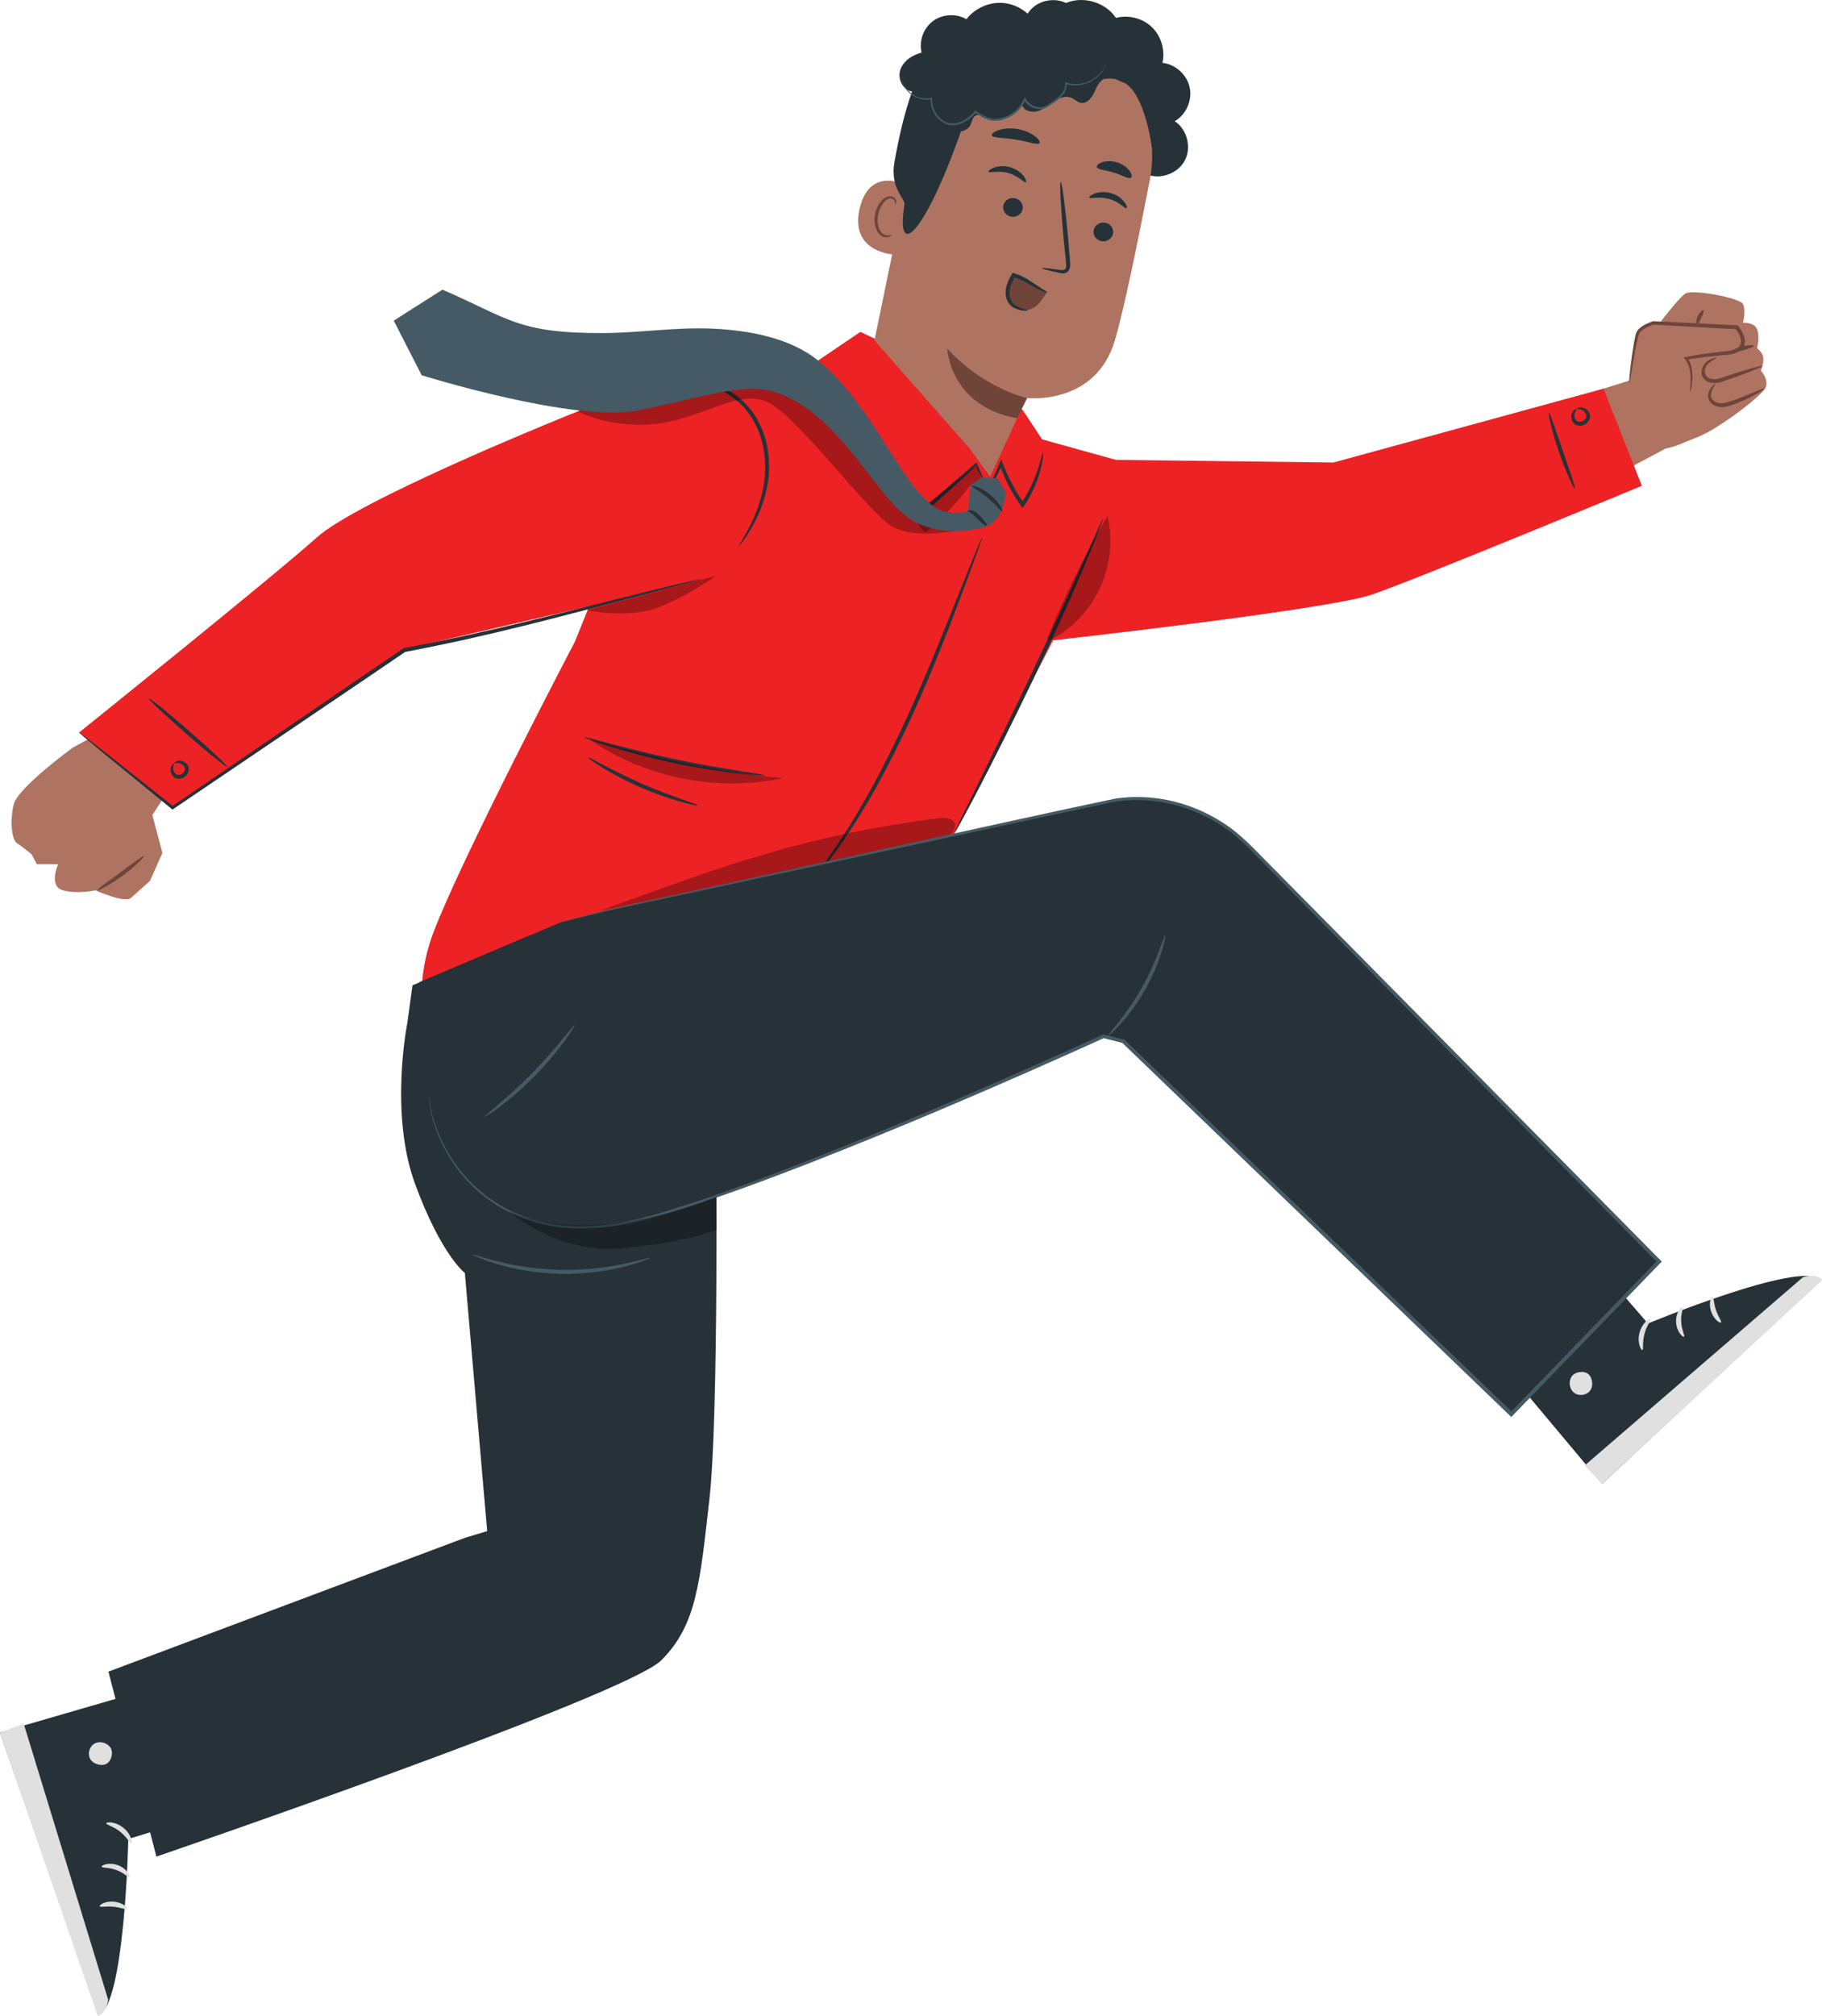 <svg width="189" height="209" viewBox="0 0 189 209" fill="none" xmlns="http://www.w3.org/2000/svg">
<g clip-path="url(#clip0_138_177)">
<path d="M7.567 77.51C7.385 77.636 1.848 81.686 1.422 83.407C0.995 85.129 1.24 87.094 1.73 87.402C2.22 87.71 3.27 88.571 3.27 88.571L3.823 89.613H6.035C6.035 89.613 4.992 91.887 6.524 92.313C8.057 92.74 9.905 92.313 9.905 92.313C9.905 92.313 12.914 93.687 13.594 93.095C14.273 92.503 15.56 91.334 15.56 91.334L16.848 88.445L15.805 84.513L18.23 80.77L11.556 75.33L7.567 77.51Z" fill="#AE7461"/>
<path d="M14.936 88.76C15.008 88.839 14.068 89.819 12.717 90.797C11.374 91.784 10.166 92.4 10.11 92.305C10.047 92.203 11.153 91.445 12.472 90.466C13.807 89.495 14.865 88.674 14.936 88.76Z" fill="#6F4439"/>
<path d="M161.204 41.917L169.048 39.446L173.155 46.307L161.868 52.331L161.204 41.917Z" fill="#AE7461"/>
<path d="M170.967 35.064C170.967 35.064 174.095 30.8 174.893 30.405C175.691 30.011 180.438 30.863 180.793 31.519C181.149 32.174 180.793 33.484 180.793 33.484C180.793 33.484 181.939 33.35 182.262 34.14C182.594 34.929 182.262 36.106 182.262 36.106C182.262 36.106 182.918 36.564 182.918 37.219C182.918 37.874 182.657 38.435 182.657 38.435C182.657 38.435 183.447 39.256 183.187 40.109C182.926 40.962 178.195 44.507 176.157 45.296C174.119 46.086 172.61 47.002 171.299 46.212C169.988 45.422 169 39.714 169 39.714L170.967 35.064Z" fill="#AE7461"/>
<path d="M182.815 37.946C182.847 38.048 180.967 38.798 178.566 39.603C177.958 39.809 177.144 39.793 176.718 39.24C176.504 38.972 176.465 38.632 176.52 38.364C176.567 38.088 176.694 37.867 176.844 37.693C177.152 37.353 177.484 37.219 177.705 37.148C177.926 37.077 178.06 37.061 178.068 37.085C178.076 37.116 177.966 37.18 177.768 37.29C177.579 37.409 177.286 37.574 177.065 37.874C176.852 38.151 176.725 38.672 177.01 39.003C177.294 39.351 177.887 39.398 178.447 39.209C180.817 38.411 182.784 37.835 182.815 37.946Z" fill="#6F4439"/>
<path d="M176.03 33.65C175.92 33.635 175.904 33.232 176.101 32.798C176.299 32.363 176.615 32.111 176.702 32.182C176.789 32.253 176.654 32.584 176.473 32.964C176.299 33.35 176.141 33.674 176.03 33.65Z" fill="#6F4439"/>
<path d="M169 39.722C169 39.722 169.593 35.064 169.917 34.471C170.248 33.879 171.496 33.484 171.496 33.484L180.161 33.942C180.161 33.942 182.128 36.303 179.111 36.603C176.094 36.903 174.893 37.164 174.893 37.164C174.893 37.164 175.825 38.08 175.296 40.646C174.774 43.204 170.367 43.401 170.367 43.401L169 39.722Z" fill="#AE7461"/>
<path d="M175.304 40.638C175.272 40.63 175.335 40.298 175.367 39.682C175.383 39.375 175.383 38.996 175.319 38.569C175.256 38.151 175.122 37.638 174.806 37.259L174.648 37.069L174.869 37.022C175.896 36.801 177.12 36.635 178.495 36.477C179.166 36.398 179.94 36.382 180.406 35.932C180.833 35.466 180.461 34.637 180.011 34.069L180.153 34.14C179.49 34.108 178.795 34.069 178.084 34.029C175.691 33.895 173.44 33.769 171.489 33.658L171.552 33.65C171.07 33.816 170.58 34.029 170.248 34.322C170.075 34.471 170.012 34.629 169.948 34.866C169.885 35.087 169.838 35.308 169.79 35.522C169.609 36.374 169.482 37.14 169.38 37.756C169.277 38.325 169.198 38.806 169.127 39.209C169.064 39.54 169.024 39.722 169 39.722C168.985 39.722 168.985 39.54 169.016 39.201C169.04 38.861 169.095 38.364 169.174 37.732C169.253 37.101 169.356 36.343 169.506 35.466C169.546 35.245 169.593 35.024 169.648 34.787C169.688 34.566 169.814 34.258 170.027 34.085C170.43 33.714 170.92 33.5 171.449 33.311L171.473 33.303H171.512C173.463 33.398 175.714 33.508 178.108 33.627C178.819 33.666 179.514 33.706 180.177 33.737L180.272 33.745L180.327 33.816C180.596 34.164 180.809 34.519 180.928 34.929C181.054 35.324 181.03 35.861 180.698 36.201C180.019 36.816 179.19 36.761 178.534 36.848C177.168 36.982 175.943 37.124 174.932 37.298L175.003 37.061C175.398 37.566 175.485 38.088 175.541 38.545C175.588 38.996 175.564 39.383 175.525 39.698C175.485 40.006 175.438 40.251 175.391 40.409C175.343 40.559 175.312 40.646 175.304 40.638Z" fill="#6F4439"/>
<path d="M183.005 40.282C183.06 40.369 181.559 41.372 179.443 42.067C178.913 42.241 178.274 42.296 177.792 42.012C177.555 41.877 177.357 41.68 177.263 41.451C177.16 41.222 177.16 40.977 177.207 40.78C177.31 40.385 177.523 40.156 177.657 40.006C177.808 39.856 177.902 39.801 177.926 39.817C177.997 39.856 177.618 40.196 177.492 40.835C177.444 41.143 177.594 41.498 177.973 41.68C178.337 41.877 178.826 41.838 179.324 41.672C181.37 41.001 182.95 40.172 183.005 40.282Z" fill="#6F4439"/>
<path d="M181.931 35.877C181.946 35.987 181.441 36.153 180.825 36.319C180.209 36.485 179.695 36.603 179.648 36.501C179.601 36.398 180.067 36.098 180.714 35.924C181.362 35.751 181.915 35.766 181.931 35.877Z" fill="#6F4439"/>
<path d="M84.397 37.693L70.472 39.556L59.643 66.519C59.643 66.519 47.969 88.76 44.951 96.703C43.324 100.99 43.79 104.488 43.79 104.488L98.939 86.463L109.547 65.785L115.716 47.672L108.102 45.557L106.056 42.469L89.255 34.408L84.397 37.693Z" fill="#ED2224"/>
<path d="M138.314 47.957L110.274 47.617L108.125 66.519C108.125 66.519 137.572 63.274 142.319 61.648C147.066 60.021 170.312 50.373 170.312 50.373L166.339 40.298L138.314 47.957Z" fill="#ED2224"/>
<path d="M163.369 50.657C163.266 50.697 162.46 49.015 161.71 46.836C160.96 44.657 160.565 42.833 160.675 42.801C160.786 42.77 161.355 44.538 162.105 46.701C162.84 48.873 163.471 50.618 163.369 50.657Z" fill="#263238"/>
<path d="M163.59 42.406C163.542 42.375 163.858 42.106 164.356 42.327C164.585 42.43 164.854 42.659 164.925 43.038C165.004 43.425 164.743 43.851 164.372 44.025C164.009 44.214 163.511 44.175 163.25 43.875C162.99 43.591 162.966 43.235 163.021 42.991C163.148 42.454 163.55 42.367 163.55 42.422C163.582 42.477 163.329 42.635 163.313 43.03C163.306 43.22 163.361 43.456 163.527 43.606C163.677 43.757 163.953 43.78 164.198 43.654C164.443 43.528 164.585 43.298 164.561 43.085C164.546 42.872 164.388 42.683 164.23 42.572C163.898 42.359 163.614 42.462 163.59 42.406Z" fill="#263238"/>
<path d="M83.995 91.634C83.987 91.626 84.058 91.508 84.216 91.287C84.406 91.034 84.635 90.719 84.911 90.34C85.219 89.937 85.59 89.431 85.993 88.832C86.404 88.239 86.886 87.568 87.368 86.802C88.371 85.286 89.469 83.423 90.63 81.315C91.767 79.199 92.952 76.838 94.113 74.312C96.412 69.259 98.252 64.577 99.603 61.197C100.266 59.555 100.811 58.197 101.222 57.194C101.403 56.76 101.561 56.405 101.68 56.113C101.79 55.868 101.854 55.742 101.869 55.75C101.885 55.758 101.846 55.892 101.759 56.144C101.656 56.444 101.53 56.808 101.372 57.25C101.001 58.26 100.495 59.634 99.879 61.3C98.599 64.711 96.799 69.417 94.492 74.486C93.331 77.02 92.13 79.381 90.969 81.497C89.792 83.605 88.655 85.46 87.62 86.96C87.123 87.726 86.617 88.381 86.191 88.966C85.772 89.558 85.377 90.047 85.053 90.434C84.753 90.797 84.5 91.09 84.295 91.334C84.105 91.54 84.01 91.642 83.995 91.634Z" fill="#263238"/>
<path d="M102.47 50.665C102.446 50.673 102.32 50.452 102.091 50.033C101.838 49.544 101.522 48.936 101.151 48.209L101.348 48.249C100.132 49.37 98.41 50.933 96.404 52.726L96.269 52.844L96.135 52.702C95.187 51.699 94.239 50.531 93.284 49.299C90.961 46.236 89.026 43.362 87.565 41.325C86.862 40.361 86.278 39.548 85.819 38.917C85.401 38.356 85.172 38.04 85.195 38.017C85.219 38.001 85.48 38.285 85.946 38.814C86.396 39.351 87.044 40.14 87.794 41.143C89.326 43.141 91.293 45.999 93.608 49.038C94.547 50.27 95.495 51.431 96.412 52.434L96.143 52.418C98.157 50.649 99.903 49.133 101.167 48.059L101.293 47.949L101.356 48.099C101.688 48.849 101.972 49.473 102.193 49.97C102.399 50.412 102.493 50.657 102.47 50.665Z" fill="#263238"/>
<path d="M114.421 53.776C114.436 53.784 114.397 53.902 114.318 54.131C114.215 54.4 114.089 54.723 113.947 55.118C113.615 55.971 113.117 57.202 112.477 58.71C111.206 61.727 109.357 65.864 107.209 70.372C105.053 74.88 103.015 78.923 101.498 81.828C100.74 83.281 100.116 84.45 99.674 85.255C99.468 85.618 99.294 85.918 99.16 86.171C99.042 86.376 98.971 86.487 98.955 86.479C98.939 86.471 98.987 86.352 99.089 86.131C99.216 85.871 99.358 85.555 99.539 85.176C99.974 84.292 100.55 83.115 101.245 81.694C102.691 78.757 104.689 74.699 106.838 70.198C108.986 65.69 110.874 61.584 112.209 58.6C112.857 57.155 113.394 55.963 113.797 55.063C113.97 54.684 114.12 54.368 114.239 54.107C114.342 53.878 114.405 53.768 114.421 53.776Z" fill="#263238"/>
<g opacity="0.3">
<path d="M98.884 85.136C98.433 84.734 97.762 84.789 97.162 84.868C83.205 86.7 75.385 89.668 62.147 94.461L98.165 86.771C98.947 86.471 99.334 85.531 98.884 85.136Z" fill="black"/>
</g>
<path d="M108.188 46.923C108.236 46.931 108.22 47.578 107.959 48.604C107.707 49.631 107.185 51.044 106.245 52.434L106.079 52.678L105.906 52.441C105.756 52.228 105.598 51.999 105.448 51.77C104.618 50.483 104.042 49.181 103.694 48.131L103.994 48.146C103.283 49.583 102.794 50.491 102.73 50.468C102.667 50.444 103.054 49.481 103.702 47.996L103.86 47.641L104.002 48.012C104.389 49.031 104.982 50.286 105.795 51.541C105.945 51.77 106.095 51.991 106.237 52.205H105.906C107.77 49.504 108.062 46.883 108.188 46.923Z" fill="#263238"/>
<g opacity="0.3">
<path d="M108.836 66.44C111.127 65.272 113.007 63.329 114.097 61C115.179 58.671 115.463 55.979 114.887 53.476C112.517 57.558 110.424 61.805 108.631 66.172" fill="black"/>
</g>
<g opacity="0.3">
<path d="M85.819 38.656C88.41 44.617 91.83 50.215 95.961 55.236C97.723 53.76 99.31 52.086 100.693 50.254C101.285 50.752 101.877 51.241 102.47 51.739C102.162 50.776 101.854 49.812 101.554 48.849C101.498 48.675 101.411 48.478 101.238 48.446C101.103 48.423 100.969 48.51 100.858 48.596C99.287 49.828 97.707 51.052 96.135 52.283C92.257 48.044 88.742 43.472 85.638 38.632" fill="black"/>
</g>
<path d="M72.391 83.51C72.376 83.557 71.689 83.439 70.591 83.131C69.501 82.823 68.008 82.318 66.42 81.631C64.832 80.936 63.45 80.186 62.487 79.594C61.523 79.002 60.962 78.575 60.986 78.528C61.049 78.425 63.434 79.886 66.578 81.252C69.73 82.634 72.423 83.391 72.391 83.51Z" fill="#263238"/>
<path d="M79.335 80.391C79.335 80.423 79.058 80.415 78.576 80.383C78.094 80.352 77.391 80.289 76.523 80.194C74.793 79.996 72.415 79.641 69.825 79.096C67.226 78.544 64.904 77.912 63.245 77.391C62.416 77.13 61.752 76.909 61.294 76.736C60.836 76.57 60.591 76.459 60.599 76.436C60.615 76.38 61.649 76.665 63.324 77.115C64.998 77.557 67.321 78.149 69.903 78.694C72.486 79.239 74.848 79.641 76.562 79.91C78.276 80.178 79.342 80.336 79.335 80.391Z" fill="#263238"/>
<g opacity="0.3">
<path d="M61.254 76.736C67.02 80.683 74.429 82.136 81.262 80.675C74.619 80.154 67.636 78.575 61.254 76.657" fill="black"/>
</g>
<path d="M72.968 39.722C69.209 38.561 57.289 43.733 57.289 43.733C57.289 43.733 37.045 51.944 32.835 55.75C28.617 59.555 8.207 75.946 8.207 75.946L17.899 83.747L41.761 67.356L70.994 60.558C70.994 60.558 74.264 59.429 78.047 53.452C81.831 47.475 76.728 40.883 72.968 39.722Z" fill="#ED2224"/>
<path d="M76.641 56.61C76.578 56.571 77.352 55.544 78.189 53.689C78.6 52.757 79.003 51.612 79.224 50.286C79.445 48.967 79.445 47.475 79.09 45.983C78.726 44.491 78.023 43.164 77.123 42.193C76.222 41.214 75.164 40.59 74.232 40.227C72.32 39.517 71.001 39.856 71.009 39.761C71.009 39.746 71.08 39.722 71.23 39.69C71.38 39.651 71.602 39.627 71.894 39.603C72.471 39.564 73.332 39.619 74.327 39.951C75.314 40.29 76.436 40.914 77.399 41.925C78.363 42.927 79.113 44.325 79.492 45.872C79.864 47.428 79.856 48.983 79.603 50.341C79.358 51.699 78.908 52.868 78.458 53.799C78 54.731 77.549 55.434 77.218 55.907C76.87 56.389 76.657 56.626 76.641 56.61Z" fill="#263238"/>
<g opacity="0.3">
<path d="M60.883 63.282C60.883 63.282 65.362 64.237 68.584 62.871C71.815 61.513 74.287 59.697 74.287 59.697L60.883 63.282Z" fill="black"/>
</g>
<path d="M18.096 79.144C18.049 79.128 18.27 78.796 18.799 78.883C19.044 78.931 19.352 79.081 19.51 79.42C19.676 79.767 19.534 80.233 19.233 80.486C18.941 80.754 18.459 80.841 18.135 80.628C17.812 80.423 17.709 80.099 17.693 79.854C17.677 79.317 18.033 79.136 18.041 79.191C18.088 79.231 17.89 79.444 17.977 79.823C18.017 79.996 18.128 80.21 18.317 80.304C18.499 80.407 18.752 80.36 18.957 80.186C19.154 80.012 19.233 79.76 19.154 79.57C19.083 79.373 18.894 79.231 18.72 79.175C18.372 79.033 18.135 79.199 18.096 79.144Z" fill="#263238"/>
<path d="M23.562 79.515C23.491 79.602 21.603 78.078 19.36 76.12C17.109 74.154 15.355 72.496 15.426 72.409C15.497 72.322 17.385 73.846 19.628 75.804C21.879 77.77 23.641 79.428 23.562 79.515Z" fill="#263238"/>
<path d="M8.207 75.946C8.215 75.938 8.278 75.978 8.396 76.065C8.531 76.167 8.704 76.293 8.91 76.451C9.384 76.823 10.039 77.328 10.869 77.975C12.583 79.333 15.015 81.26 18.001 83.628L17.819 83.621C23.088 80.02 30.078 75.243 37.74 70.017C39.146 69.061 40.528 68.122 41.839 67.23L41.871 67.206L41.91 67.198C50.686 65.556 58.332 63.511 63.829 62.153C66.578 61.466 68.79 60.921 70.314 60.566C71.049 60.4 71.633 60.266 72.068 60.171C72.471 60.084 72.684 60.045 72.684 60.06C72.684 60.076 72.478 60.139 72.084 60.25C71.657 60.368 71.073 60.519 70.346 60.716C68.798 61.126 66.602 61.703 63.892 62.421C58.411 63.85 50.781 65.943 41.982 67.609L42.061 67.577C40.749 68.469 39.367 69.409 37.961 70.364C30.276 75.559 23.262 80.312 17.985 83.881L17.89 83.944L17.804 83.873C14.857 81.465 12.456 79.499 10.758 78.117C9.952 77.446 9.313 76.917 8.854 76.53C8.657 76.357 8.499 76.222 8.365 76.112C8.254 76.009 8.199 75.954 8.207 75.946Z" fill="#263238"/>
<g opacity="0.3">
<path d="M59.919 42.667C59.919 42.667 63.671 44.593 68.418 43.899C73.166 43.212 76.799 40.275 79.729 41.743C82.66 43.212 89.05 51.841 92.067 54.257C95.085 56.673 102.209 54.257 102.209 54.257H97.896L91.791 49.623C91.791 49.623 86.625 38.443 82.747 38.024C78.861 37.606 69.967 38.024 69.967 38.024L59.919 42.667Z" fill="black"/>
</g>
<path d="M101.411 52.11C101.032 53.16 98.915 53.476 97.517 52.892C96.483 52.465 95.227 51.075 94.484 50.041C91.341 45.667 89.026 40.74 84.832 37.361C81.917 35.008 77.636 34.242 73.892 34.077C70.148 33.903 66.412 34.511 62.66 34.535C53.695 34.582 52.771 33.003 45.899 30.034L40.844 33.248L43.743 38.909C43.743 38.909 59.619 43.867 66.183 42.556C72.873 41.222 77.368 39.517 80.701 40.748C87.834 43.385 91.135 52.568 95.282 54.313C99.239 55.979 102.746 54.4 102.746 54.4L101.411 52.11Z" fill="#455A64"/>
<path d="M100.361 53.413L100.693 50.254L101.893 49.481L103.473 49.623L104.326 51.06C104.326 51.06 104.207 54.534 101.474 54.786L100.361 53.413Z" fill="#455A64"/>
<path d="M102.351 54.502C102.272 54.581 101.806 54.242 101.324 53.736C101.087 53.484 100.882 53.294 100.716 53.191C100.55 53.089 100.416 53.065 100.408 53.002C100.4 52.955 100.558 52.86 100.827 52.923C101.087 52.978 101.38 53.199 101.625 53.452C102.106 53.949 102.43 54.423 102.351 54.502Z" fill="#263238"/>
<path d="M103.955 53.01C103.852 53.073 103.315 52.323 102.454 51.612C101.601 50.894 100.764 50.499 100.803 50.389C100.835 50.286 101.798 50.531 102.715 51.297C103.647 52.054 104.057 52.962 103.955 53.01Z" fill="#263238"/>
<path d="M121.861 12.57C123.038 11.883 123.694 10.414 123.409 9.08C123.133 7.745 121.932 6.664 120.582 6.514C120.882 5.203 120.455 3.75 119.492 2.819C118.528 1.887 117.059 1.508 115.763 1.855C114.673 0.237 112.383 -0.45 110.582 0.308C109.389 -0.268 107.833 0.016 106.933 0.987C106.032 1.958 105.85 3.529 106.514 4.674L118.954 18.081C120.376 18.657 122.193 17.994 122.904 16.636C123.623 15.278 123.141 13.414 121.861 12.57Z" fill="#263238"/>
<path d="M109.768 3.292L109.105 3.111C101.83 1.54 96.427 6.837 95.061 14.156L90.709 35.293L100.598 46.52L102.715 49.417L106.482 41.269C106.482 41.269 113.662 42.114 115.661 35.253C116.624 31.945 118.054 24.965 119.278 18.633C120.589 11.827 116.45 5.156 109.768 3.292Z" fill="#AE7461"/>
<path d="M106.545 41.277C106.545 41.277 102.075 40.322 98.26 36.137C98.26 36.137 98.473 42.09 105.511 43.377L106.545 41.277Z" fill="#6F4439"/>
<path d="M115.447 24.27C115.321 24.792 114.776 25.123 114.223 24.997C113.678 24.878 113.331 24.357 113.457 23.828C113.583 23.307 114.128 22.976 114.681 23.102C115.234 23.22 115.574 23.741 115.447 24.27Z" fill="#263238"/>
<path d="M116.861 21.586C116.703 21.681 116.111 20.923 115.052 20.631C114.002 20.323 113.07 20.654 112.991 20.489C112.951 20.418 113.141 20.22 113.544 20.07C113.947 19.92 114.578 19.833 115.234 20.023C115.89 20.212 116.379 20.607 116.624 20.939C116.893 21.286 116.94 21.547 116.861 21.586Z" fill="#263238"/>
<path d="M106.072 21.728C105.945 22.249 105.4 22.581 104.847 22.455C104.302 22.336 103.955 21.815 104.081 21.286C104.208 20.765 104.753 20.433 105.305 20.56C105.85 20.686 106.198 21.207 106.072 21.728Z" fill="#263238"/>
<path d="M106.411 18.902C106.253 18.996 105.661 18.238 104.602 17.946C103.552 17.638 102.62 17.97 102.541 17.804C102.501 17.733 102.691 17.536 103.094 17.386C103.497 17.236 104.129 17.149 104.784 17.338C105.44 17.528 105.929 17.923 106.182 18.254C106.443 18.594 106.49 18.862 106.411 18.902Z" fill="#263238"/>
<path d="M108.07 27.808C108.078 27.745 108.773 27.816 109.871 27.974C110.147 28.021 110.416 28.037 110.519 27.863C110.637 27.689 110.605 27.366 110.558 27.01C110.487 26.284 110.408 25.526 110.329 24.736C110.037 21.499 109.902 18.87 110.029 18.862C110.163 18.854 110.503 21.468 110.803 24.697C110.866 25.494 110.937 26.252 110.992 26.979C111.008 27.31 111.087 27.713 110.834 28.076C110.708 28.258 110.463 28.352 110.282 28.345C110.092 28.352 109.942 28.313 109.808 28.282C108.726 28.045 108.062 27.863 108.07 27.808Z" fill="#263238"/>
<path d="M107.833 14.835C107.651 15.096 106.632 14.662 105.345 14.472C104.065 14.251 102.967 14.338 102.873 14.03C102.833 13.888 103.086 13.667 103.568 13.501C104.05 13.335 104.76 13.248 105.527 13.375C106.293 13.501 106.94 13.809 107.343 14.117C107.754 14.417 107.92 14.709 107.833 14.835Z" fill="#263238"/>
<path d="M117.327 18.42C117.075 18.61 116.419 18.159 115.542 17.899C114.681 17.615 113.876 17.615 113.781 17.315C113.741 17.172 113.923 16.967 114.31 16.825C114.689 16.691 115.281 16.651 115.874 16.833C116.474 17.023 116.932 17.386 117.169 17.709C117.406 18.049 117.438 18.325 117.327 18.42Z" fill="#263238"/>
<path d="M94.302 21.16C94.555 20.086 93.876 18.996 92.786 18.799C91.467 18.562 89.84 18.894 89.184 21.57C88.031 26.316 93.031 26.497 93.07 26.363C93.102 26.276 93.837 23.149 94.302 21.16Z" fill="#AE7461"/>
<path d="M92.478 24.326C92.462 24.302 92.383 24.365 92.225 24.397C92.075 24.428 91.83 24.413 91.601 24.263C91.143 23.955 90.914 23.055 91.103 22.194C91.198 21.76 91.388 21.373 91.625 21.065C91.854 20.749 92.138 20.568 92.399 20.583C92.668 20.583 92.81 20.781 92.833 20.931C92.865 21.081 92.81 21.168 92.833 21.183C92.841 21.199 92.952 21.128 92.968 20.923C92.968 20.82 92.944 20.702 92.857 20.583C92.762 20.465 92.612 20.378 92.43 20.354C92.059 20.291 91.649 20.544 91.388 20.883C91.111 21.215 90.882 21.649 90.78 22.139C90.574 23.102 90.851 24.113 91.483 24.484C91.799 24.65 92.099 24.618 92.272 24.539C92.446 24.444 92.494 24.342 92.478 24.326Z" fill="#6F4439"/>
<path d="M118.086 7.769C118.078 7.643 118.054 7.509 118.014 7.382C117.73 6.451 116.948 5.716 116.024 5.393C115.542 4.95 115.06 4.571 114.586 4.256C114.239 2.953 113.283 1.816 112.027 1.319C110.605 0.758 108.891 1.058 107.715 2.021C107.517 1.998 107.312 1.974 107.106 1.958C106.332 0.987 105.14 0.355 103.899 0.3C102.509 0.237 101.103 0.884 100.25 1.99C99.192 1.374 97.762 1.453 96.775 2.187C95.787 2.921 95.306 4.264 95.598 5.456C94.618 5.7 93.663 6.34 93.371 7.311C93.102 8.227 93.694 9.364 94.611 9.49C93.813 11.701 93.205 14.393 92.786 16.794C92.296 19.565 93.931 20.568 93.821 21.223C92.889 26.979 95.819 24.563 99.681 13.627C100.108 13.549 100.495 13.328 100.677 12.933C100.827 12.617 100.851 12.222 101.135 12.025C101.475 11.796 101.925 12.017 102.304 12.175C103.631 12.696 105.298 12.12 106.016 10.888C106.222 11.504 107.043 11.709 107.659 11.519C108.283 11.322 108.773 10.864 109.318 10.509C109.863 10.153 110.558 9.885 111.158 10.153C111.49 10.296 111.759 10.596 112.122 10.667C112.754 10.785 113.259 10.146 113.52 9.553C113.749 9.048 113.994 8.472 114.46 8.203C114.863 8.14 115.266 8.116 115.676 8.195C115.913 8.29 116.142 8.401 116.371 8.503C116.466 8.543 116.577 8.574 116.68 8.606C116.806 8.693 116.94 8.788 117.074 8.906C118.875 10.485 119.491 15.301 119.491 15.301C120.4 12.609 119.547 9.925 118.086 7.769Z" fill="#263238"/>
<path d="M114.705 6.711C114.705 6.711 114.697 6.743 114.681 6.798C114.657 6.853 114.634 6.94 114.578 7.043C114.476 7.248 114.294 7.548 113.986 7.856C113.67 8.156 113.228 8.488 112.635 8.677C112.051 8.874 111.308 8.945 110.558 8.693L110.669 8.614C110.7 9.056 110.526 9.53 110.211 9.885C109.902 10.256 109.5 10.54 109.081 10.817C108.868 10.943 108.67 11.109 108.402 11.211C108.141 11.306 107.857 11.322 107.58 11.283C107.027 11.204 106.474 10.872 106.214 10.319H106.403C106.024 11.219 105.234 12.009 104.231 12.348C103.694 12.546 103.086 12.593 102.549 12.427C102.004 12.269 101.546 11.969 101.119 11.669L101.261 11.646C100.843 12.159 100.321 12.554 99.745 12.79C99.176 13.027 98.505 13.075 97.983 12.783C96.941 12.238 96.459 11.109 96.554 10.201L96.648 10.28C96.017 10.43 95.416 10.288 94.966 10.067C94.508 9.846 94.192 9.53 93.979 9.253C93.765 8.969 93.671 8.709 93.615 8.535C93.568 8.353 93.56 8.259 93.56 8.259C93.592 8.243 93.615 8.661 94.042 9.206C94.255 9.467 94.571 9.767 95.013 9.964C95.448 10.169 96.017 10.28 96.609 10.138L96.712 10.114L96.704 10.217C96.625 11.069 97.099 12.127 98.07 12.617C98.544 12.877 99.136 12.83 99.674 12.609C100.211 12.388 100.716 12.009 101.103 11.519L101.167 11.44L101.245 11.496C101.664 11.788 102.114 12.072 102.612 12.222C103.11 12.372 103.655 12.333 104.168 12.151C105.116 11.835 105.858 11.093 106.222 10.24L106.316 10.027L106.411 10.24C106.632 10.714 107.122 11.014 107.612 11.093C107.857 11.133 108.109 11.117 108.339 11.038C108.56 10.959 108.765 10.801 108.978 10.667C109.397 10.398 109.784 10.122 110.076 9.774C110.376 9.443 110.526 9.024 110.503 8.63L110.495 8.503L110.613 8.543C111.316 8.788 112.027 8.74 112.596 8.559C113.173 8.385 113.615 8.077 113.923 7.793C114.547 7.193 114.673 6.695 114.705 6.711Z" fill="#455A64"/>
<path d="M105.732 28.739C105.613 28.668 105.479 28.589 105.345 28.597C105.108 28.605 104.95 28.834 104.847 29.039C104.508 29.742 104.413 30.595 104.721 31.313C104.839 31.582 105.037 31.795 105.313 31.953C106.206 32.466 107.351 32.103 107.944 31.258L108.599 30.318C107.975 29.955 106.348 29.11 105.732 28.739Z" fill="#6F4439"/>
<path d="M108.639 30.311C108.623 30.358 108.188 30.255 107.557 29.916C106.925 29.608 106.095 29 105.092 28.731L105.313 28.629C105.234 28.779 105.147 28.937 105.068 29.095C104.8 29.631 104.658 30.168 104.729 30.658C104.784 31.148 105.068 31.503 105.384 31.692C106.048 32.071 106.585 32.111 106.561 32.19C106.561 32.221 106.032 32.3 105.234 31.945C104.839 31.763 104.437 31.305 104.35 30.713C104.239 30.129 104.413 29.482 104.697 28.913C104.784 28.739 104.871 28.581 104.958 28.431L105.037 28.289L105.179 28.329C106.332 28.66 107.098 29.316 107.691 29.679C108.275 30.074 108.654 30.255 108.639 30.311Z" fill="#263238"/>
<path d="M152.99 138.107L166.189 153.858L188.929 132.683C186.773 130.638 170.944 137.231 170.944 137.231L163.653 128.814L152.99 138.107Z" fill="#263238"/>
<path d="M162.998 142.797C162.666 143.326 162.824 144.107 163.345 144.455C163.859 144.802 164.656 144.652 164.988 144.131C165.328 143.61 165.162 142.671 164.617 142.378C164.064 142.086 163.14 142.315 162.942 142.907" fill="#E0E0E0"/>
<path d="M166.189 153.858L164.38 151.956L187.025 132.43C187.025 132.43 188.455 131.941 188.992 132.762L166.189 153.858Z" fill="#E0E0E0"/>
<path d="M171.204 136.773C171.307 136.891 170.794 137.452 170.58 138.32C170.343 139.181 170.509 139.923 170.367 139.978C170.249 140.049 169.79 139.236 170.067 138.194C170.343 137.144 171.133 136.646 171.204 136.773Z" fill="#E0E0E0"/>
<path d="M174.514 135.541C174.64 135.628 174.332 136.259 174.395 137.081C174.435 137.902 174.806 138.502 174.695 138.596C174.609 138.715 173.921 138.131 173.866 137.112C173.803 136.086 174.411 135.43 174.514 135.541Z" fill="#E0E0E0"/>
<path d="M178.526 137.128C178.447 137.246 177.776 136.836 177.492 135.959C177.207 135.091 177.507 134.357 177.634 134.412C177.784 134.444 177.752 135.083 177.989 135.802C178.218 136.52 178.629 137.017 178.526 137.128Z" fill="#E0E0E0"/>
<path d="M168.511 134.278C168.558 134.42 167.903 134.743 167.318 135.367C166.718 135.983 166.426 136.646 166.275 136.607C166.133 136.583 166.228 135.73 166.931 135.004C167.634 134.27 168.487 134.143 168.511 134.278Z" fill="#E0E0E0"/>
<path d="M165.454 132.083C165.501 132.13 165.122 132.604 164.309 133.141C163.906 133.401 163.385 133.678 162.776 133.883C162.468 133.986 162.144 134.08 161.797 134.144C161.631 134.175 161.441 134.222 161.204 134.199C160.975 134.199 160.628 133.97 160.604 133.654C160.557 133.37 160.691 133.101 160.857 132.943C161.023 132.785 161.189 132.691 161.339 132.604C161.647 132.43 161.963 132.296 162.271 132.185C162.887 131.98 163.471 131.901 163.961 131.893C164.941 131.893 165.509 132.138 165.493 132.193C165.478 132.28 164.893 132.17 163.985 132.264C163.527 132.312 162.997 132.422 162.437 132.635C162.16 132.746 161.876 132.88 161.592 133.046C161.291 133.204 161.086 133.393 161.125 133.559C161.141 133.622 161.157 133.638 161.268 133.662C161.378 133.678 161.536 133.654 161.702 133.622C162.026 133.567 162.334 133.488 162.626 133.409C163.203 133.236 163.708 133.014 164.119 132.809C164.941 132.391 165.399 132.028 165.454 132.083Z" fill="#E0E0E0"/>
<path d="M165.462 132.383C165.438 132.438 164.846 132.241 164.135 131.562C163.787 131.222 163.416 130.756 163.132 130.172C162.99 129.88 162.863 129.556 162.776 129.209C162.697 128.861 162.579 128.411 162.966 127.961C163.179 127.74 163.535 127.748 163.74 127.835C163.961 127.922 164.095 128.04 164.245 128.143C164.538 128.372 164.775 128.632 164.964 128.909C165.343 129.462 165.517 130.046 165.572 130.535C165.675 131.538 165.336 132.099 165.296 132.075C165.209 132.051 165.391 131.483 165.209 130.598C165.114 130.164 164.925 129.659 164.569 129.193C164.396 128.964 164.182 128.743 163.937 128.554C163.677 128.348 163.408 128.238 163.337 128.34C163.219 128.443 163.203 128.806 163.29 129.083C163.361 129.398 163.464 129.69 163.582 129.959C163.819 130.504 164.127 130.954 164.419 131.301C164.996 132.004 165.501 132.304 165.462 132.383Z" fill="#E0E0E0"/>
<path d="M19.739 173.905L0 179.629L10.221 208.968C12.962 207.824 13.309 190.683 13.309 190.683L23.949 187.398L19.739 173.905Z" fill="#263238"/>
<path d="M11.421 181.169C11.066 180.655 10.292 180.482 9.763 180.813C9.234 181.145 9.052 181.934 9.399 182.448C9.747 182.969 10.671 183.198 11.153 182.811C11.643 182.424 11.801 181.484 11.342 181.066" fill="#E0E0E0"/>
<path d="M0 179.629L2.464 178.737L11.216 207.326C11.216 207.326 11.09 208.826 10.118 208.992L0 179.629Z" fill="#E0E0E0"/>
<path d="M13.617 191.109C13.475 191.156 13.159 190.462 12.448 189.917C11.753 189.356 11.011 189.206 11.019 189.056C11.003 188.914 11.935 188.827 12.772 189.506C13.633 190.161 13.759 191.093 13.617 191.109Z" fill="#E0E0E0"/>
<path d="M13.42 194.622C13.293 194.701 12.835 194.164 12.053 193.896C11.287 193.596 10.584 193.707 10.545 193.556C10.474 193.43 11.279 193.035 12.235 193.399C13.199 193.754 13.554 194.575 13.42 194.622Z" fill="#E0E0E0"/>
<path d="M10.347 197.654C10.268 197.536 10.916 197.086 11.832 197.18C12.748 197.267 13.293 197.836 13.191 197.938C13.104 198.057 12.527 197.773 11.777 197.709C11.027 197.623 10.411 197.796 10.347 197.654Z" fill="#E0E0E0"/>
<path d="M16.99 189.64C16.84 189.625 16.808 188.898 16.469 188.109C16.145 187.311 15.655 186.774 15.75 186.656C15.821 186.538 16.572 186.964 16.951 187.903C17.346 188.843 17.124 189.672 16.99 189.64Z" fill="#E0E0E0"/>
<path d="M20.229 187.73C20.173 187.753 19.881 187.216 19.723 186.261C19.644 185.787 19.605 185.203 19.66 184.556C19.684 184.232 19.739 183.9 19.81 183.553C19.849 183.387 19.881 183.198 20 182.992C20.094 182.779 20.442 182.558 20.742 182.661C21.018 182.732 21.208 182.961 21.287 183.174C21.366 183.387 21.39 183.577 21.405 183.75C21.437 184.106 21.437 184.445 21.413 184.777C21.35 185.424 21.192 185.993 20.995 186.443C20.6 187.343 20.15 187.761 20.102 187.722C20.031 187.674 20.363 187.185 20.647 186.308C20.789 185.874 20.9 185.337 20.932 184.737C20.947 184.437 20.939 184.121 20.9 183.806C20.876 183.466 20.782 183.198 20.616 183.166C20.552 183.158 20.529 183.158 20.465 183.253C20.402 183.348 20.363 183.506 20.323 183.664C20.244 183.979 20.189 184.295 20.15 184.595C20.071 185.195 20.071 185.748 20.102 186.206C20.157 187.138 20.308 187.706 20.229 187.73Z" fill="#E0E0E0"/>
<path d="M19.96 187.619C19.921 187.58 20.331 187.114 21.247 186.735C21.698 186.553 22.274 186.403 22.93 186.372C23.254 186.356 23.601 186.38 23.949 186.435C24.296 186.506 24.762 186.577 25.015 187.114C25.126 187.398 24.984 187.722 24.818 187.872C24.652 188.038 24.486 188.117 24.328 188.211C24.004 188.385 23.665 188.495 23.341 188.559C22.685 188.685 22.077 188.606 21.603 188.456C20.639 188.148 20.26 187.611 20.308 187.58C20.363 187.509 20.813 187.911 21.698 188.093C22.132 188.188 22.677 188.211 23.238 188.077C23.522 188.014 23.807 187.903 24.075 187.753C24.367 187.595 24.581 187.398 24.51 187.287C24.462 187.137 24.138 186.972 23.846 186.94C23.53 186.885 23.222 186.853 22.922 186.853C22.33 186.853 21.793 186.948 21.358 187.082C20.489 187.351 20.007 187.69 19.96 187.619Z" fill="#E0E0E0"/>
<path d="M42.258 106.044C42.258 106.044 40.362 115.4 43.056 122.758C45.757 130.117 48.221 131.996 48.221 131.996L50.536 158.754L48.221 159.456L11.248 173.328L16.224 192.507C16.224 192.507 64.935 175.823 68.608 172.144C72.289 168.465 72.613 163.996 73.592 155.414C74.572 146.831 74.287 117.634 74.287 117.634L54.959 96.987L42.787 102.167" fill="#263238"/>
<path d="M44.478 113.647C44.92 119.726 51.452 130.733 67.423 126.24C83.394 121.74 114.476 107.465 114.476 107.465L116.522 107.97L156.781 146.642L172.105 130.819L129.633 87.805C126.126 84.213 121.174 82.341 116.182 82.894C115.787 82.942 115.432 82.997 115.116 83.068C112.193 83.739 63.379 94.311 63.379 94.311L58.221 95.614L43.506 101.835L44.478 113.647Z" fill="#263238"/>
<path d="M120.874 96.964C120.921 96.98 120.818 97.651 120.495 98.701C120.171 99.751 119.61 101.18 118.781 102.641C117.943 104.109 117.011 105.325 116.277 106.138C115.534 106.959 115.013 107.394 114.981 107.362C114.887 107.275 116.798 105.341 118.425 102.443C120.068 99.569 120.747 96.924 120.874 96.964Z" fill="#455A64"/>
<path d="M59.643 106.241C59.682 106.273 59.303 106.92 58.593 107.907C57.874 108.894 56.807 110.204 55.504 111.539C54.201 112.865 52.905 113.963 51.934 114.697C50.962 115.431 50.315 115.826 50.283 115.787C50.244 115.739 50.828 115.265 51.752 114.476C52.669 113.686 53.916 112.573 55.212 111.255C56.499 109.936 57.589 108.673 58.363 107.733C59.13 106.802 59.588 106.209 59.643 106.241Z" fill="#455A64"/>
<path d="M49.012 130.077C54.849 132.351 61.499 132.477 67.424 130.425L49.012 130.077Z" fill="#263238"/>
<path d="M67.423 130.433C67.431 130.456 67.194 130.567 66.744 130.733C66.302 130.906 65.638 131.112 64.809 131.325C63.158 131.751 60.796 132.13 58.182 132.083C55.567 132.028 53.221 131.57 51.586 131.08C50.765 130.835 50.117 130.606 49.675 130.409C49.233 130.22 48.996 130.109 49.011 130.085C49.035 130.022 50.023 130.385 51.665 130.796C53.3 131.214 55.615 131.617 58.19 131.672C60.765 131.72 63.095 131.396 64.746 131.041C66.397 130.693 67.4 130.362 67.423 130.433Z" fill="#455A64"/>
<path d="M58.213 95.606C58.213 95.606 58.434 95.535 58.869 95.416C59.311 95.298 59.959 95.132 60.804 94.911C61.657 94.698 62.708 94.398 63.971 94.114C65.235 93.837 66.689 93.513 68.324 93.15C74.895 91.706 84.413 89.621 96.23 87.023C102.146 85.744 108.615 84.284 115.637 82.815C119.215 82.255 123.101 83.02 126.403 85.026C128.077 85.989 129.507 87.387 130.858 88.792C132.24 90.19 133.638 91.611 135.06 93.04C146.418 104.536 158.969 117.239 172.239 130.669L172.381 130.812L172.239 130.954C169.34 133.946 166.252 137.136 163.132 140.357C161.046 142.513 158.969 144.652 156.915 146.776L156.773 146.926L156.623 146.784C142.161 132.888 128.504 119.758 116.379 108.096L116.466 108.144C115.763 107.97 115.092 107.804 114.42 107.631L114.539 107.623C103.576 112.589 93.378 116.924 84.216 120.508C79.635 122.292 75.306 123.895 71.238 125.198C69.201 125.845 67.242 126.445 65.314 126.84C63.387 127.251 61.507 127.393 59.722 127.361C56.136 127.306 53.032 126.066 50.781 124.464C48.514 122.845 47.068 120.887 46.168 119.213C45.275 117.516 44.849 116.094 44.667 115.123C44.549 114.642 44.549 114.263 44.509 114.01C44.485 113.757 44.477 113.631 44.477 113.631C44.477 113.631 44.501 113.757 44.541 114.002C44.588 114.247 44.604 114.626 44.73 115.1C44.936 116.063 45.37 117.476 46.278 119.15C47.187 120.808 48.632 122.735 50.891 124.322C53.127 125.893 56.191 127.093 59.738 127.14C61.499 127.164 63.363 127.014 65.275 126.595C67.186 126.201 69.137 125.593 71.167 124.937C75.227 123.627 79.54 122.008 84.121 120.216C93.268 116.616 103.457 112.265 114.405 107.283L114.46 107.259L114.523 107.275C115.195 107.441 115.866 107.607 116.569 107.781L116.616 107.788L116.656 107.82C128.796 119.474 142.461 132.588 156.931 146.476L156.639 146.484C158.693 144.36 160.77 142.22 162.855 140.065C165.975 136.844 169.064 133.654 171.963 130.662V130.946C158.701 117.5 146.157 104.788 134.807 93.285C133.385 91.848 131.987 90.426 130.613 89.029C129.246 87.608 127.88 86.258 126.229 85.31C123.006 83.344 119.191 82.586 115.7 83.123C108.718 84.568 102.217 86.021 96.301 87.284C84.469 89.826 74.943 91.871 68.371 93.293C66.728 93.64 65.275 93.956 64.011 94.224C62.747 94.493 61.697 94.785 60.836 94.982C59.983 95.187 59.335 95.345 58.885 95.456C58.442 95.566 58.213 95.606 58.213 95.606Z" fill="#455A64"/>
<g opacity="0.3">
<path d="M52.7 125.553C52.7 125.553 57.779 129.967 64.232 129.454C70.685 128.94 74.335 127.527 74.335 127.527V124.045C74.327 124.037 61.807 129.651 52.7 125.553Z" fill="black"/>
</g>
</g>
<defs>
<clipPath id="clip0_138_177">
<rect width="189" height="209" fill="white"/>
</clipPath>
</defs>
</svg>
